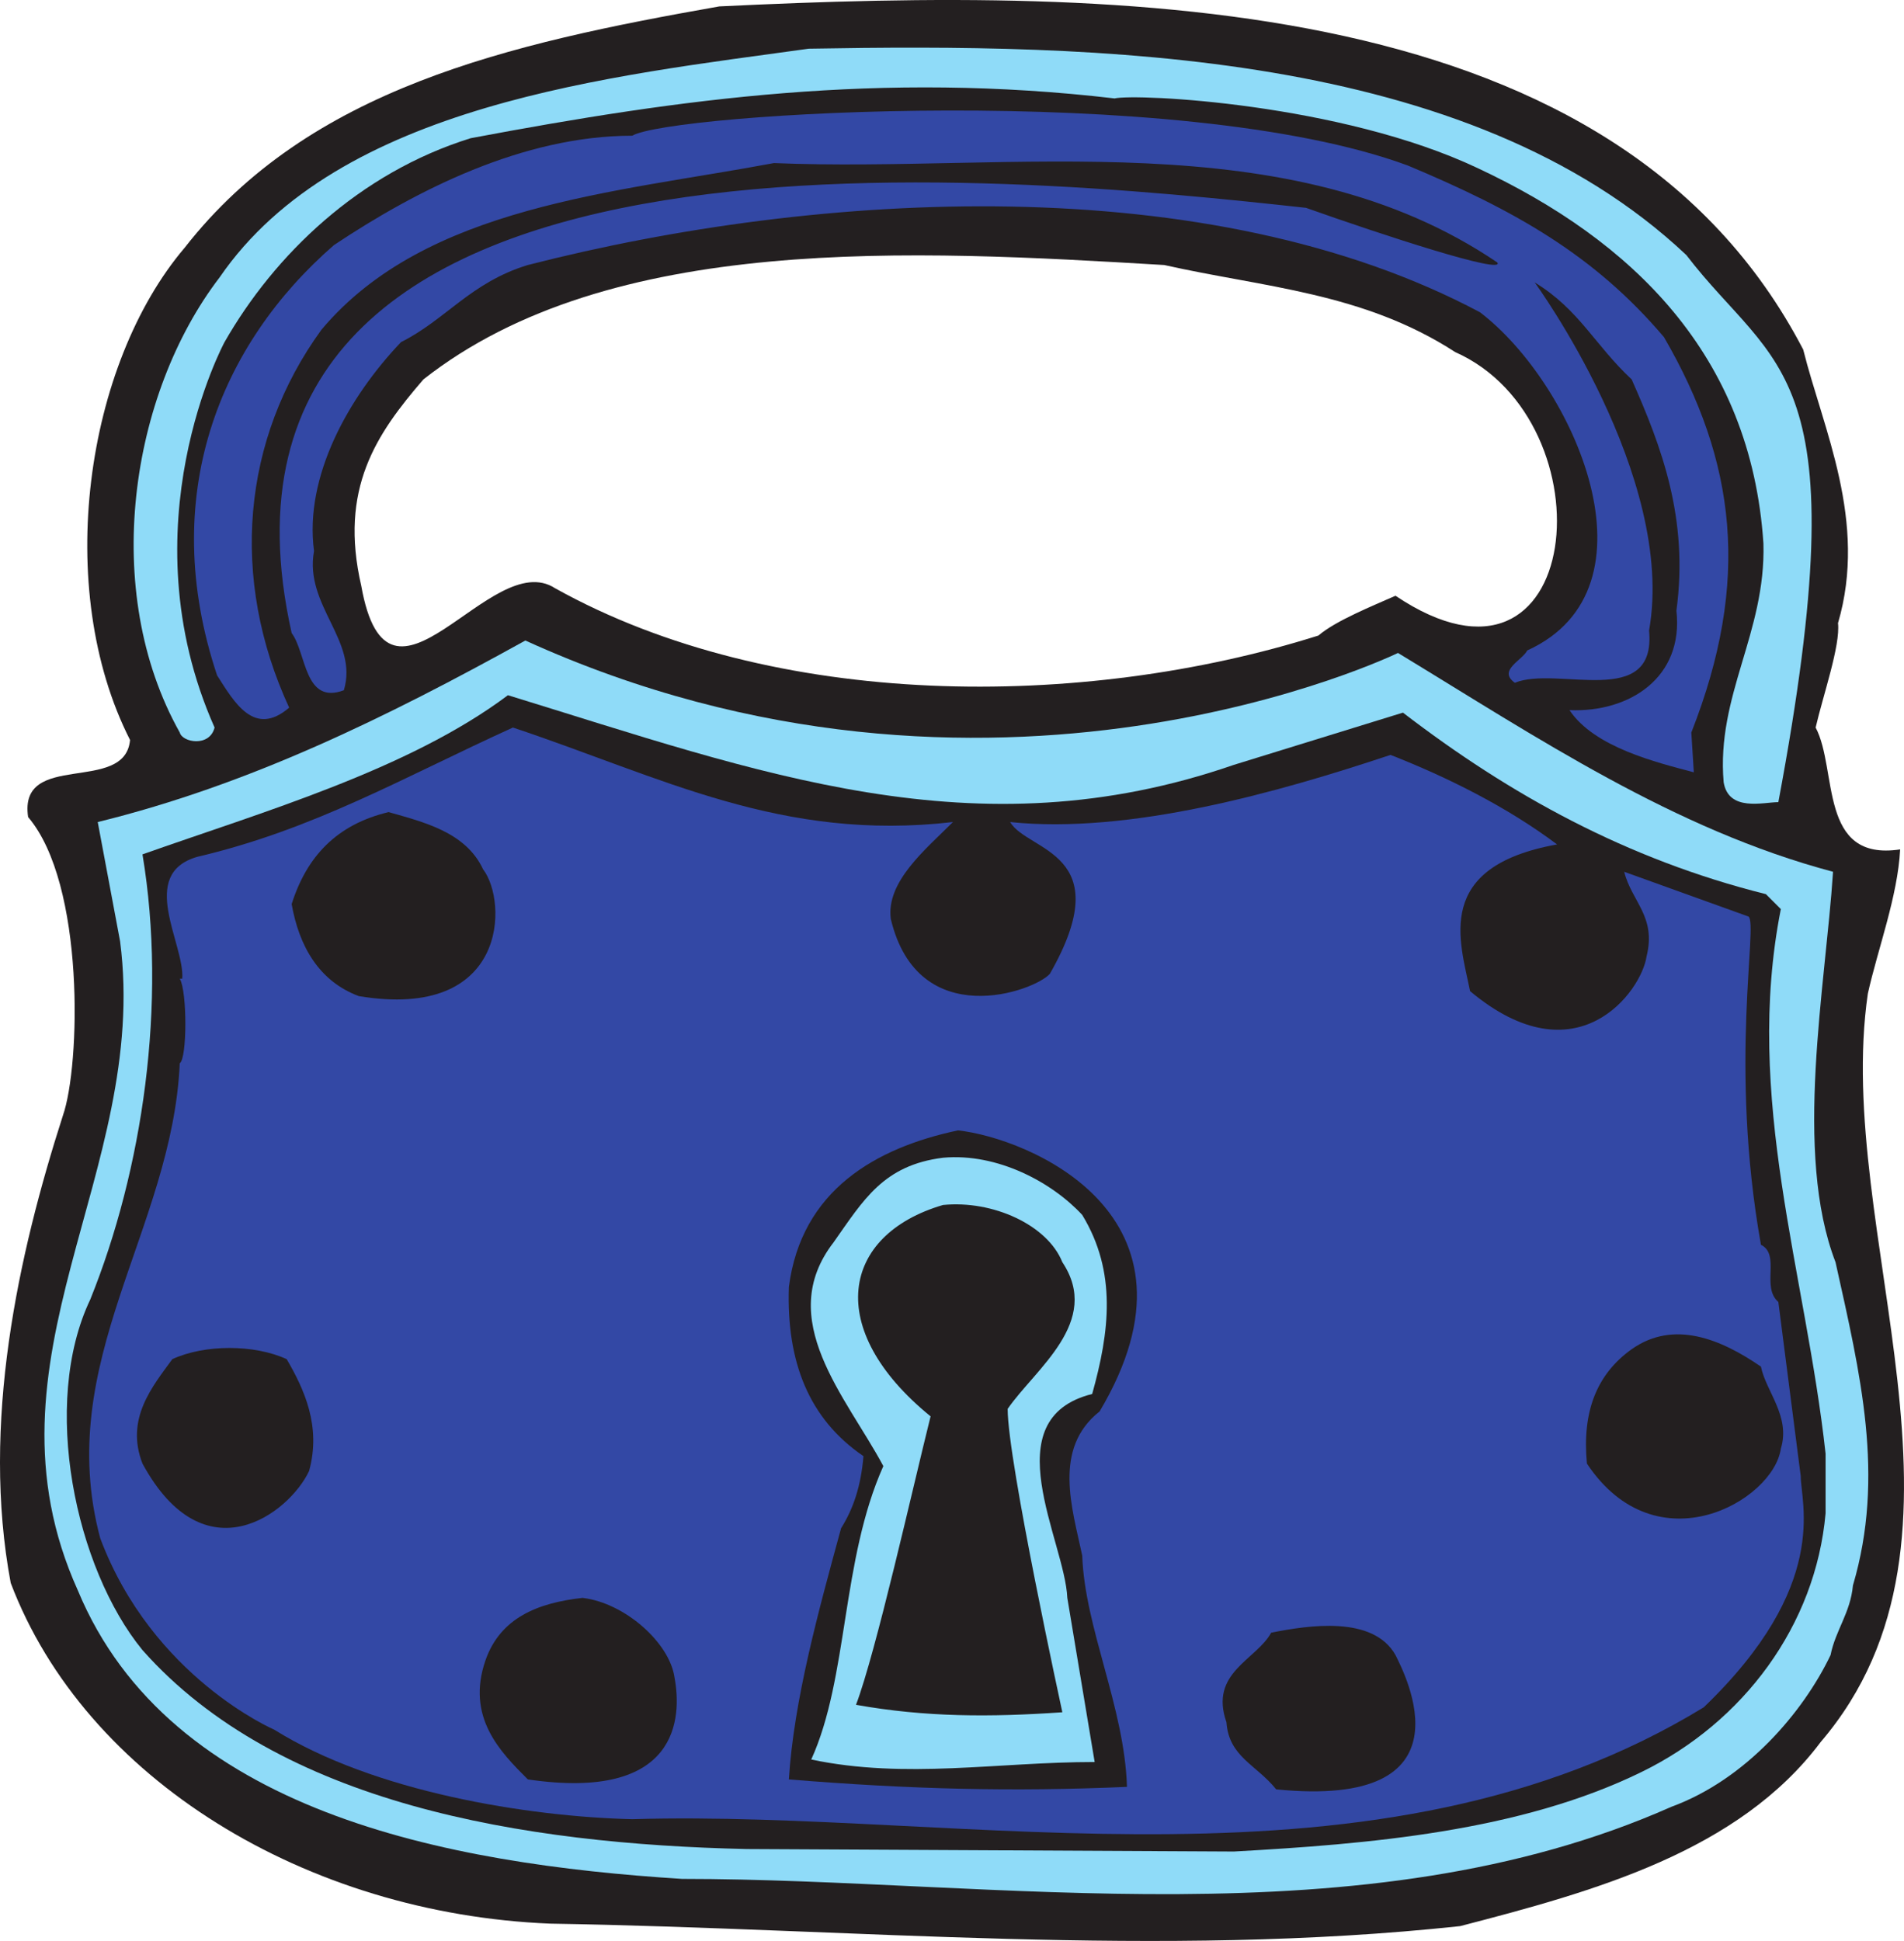 <svg xmlns="http://www.w3.org/2000/svg" width="574.391" height="585.408"><path fill="#231f20" fill-rule="evenodd" d="M543.984 105.434c6 24 19.5 51.75 10.5 82.5.75 6.75-4.5 21.75-6.75 31.5 6.75 12.75.75 40.5 25.5 36.75-.75 14.25-6.75 30-9.75 43.5-10.5 72 39 163.5-14.25 225.75-24.75 33-68.25 45-108.75 55.5-90.75 9.75-182.25.75-274.5-.75-73.5-3-140.25-43.5-162.75-102.75-9-48 2.25-99 15.75-141 5.25-15 6.75-69.75-10.5-90-3-20.25 29.25-6.75 30.75-23.25-23.25-45.75-13.5-113.25 16.5-148.5 37.5-48 97.5-61.5 161.25-72.75 123.75-6 270.75-4.5 327 103.5m-192.75-25.5c-75.75-4.5-167.25-9.75-223.5 34.5-14.25 16.5-25.5 33-18.75 62.25 8.25 46.5 39-12 58.5.75 66 36.75 159 36.75 230.25 14.25 5.25-4.5 16.5-9 23.25-12 57 38.25 65.25-52.5 18-73.5-27.75-18-57.75-19.5-87.75-26.25"/><path fill="#8fdbf8" fill-rule="evenodd" d="M508.734 76.934c27 35.25 52.5 33 27.75 165-4.5 0-15 3-16.5-6-2.25-26.25 12.75-45 12-72-3.75-57-39.75-91.5-86.25-113.25-41.25-19.5-102.75-22.5-109.5-21-70.5-8.25-130.5 0-194.25 12-33.75 10.5-59.25 35.25-74.25 61.5 0 0-30 55.5-3 116.25-1.5 6-9.75 4.5-10.5 1.5-24-42.75-15-102 12-137.25 36-52.5 118.5-60.75 177.75-69 86.25-1.5 198.75 0 264.75 62.25"/><path fill="#3348a5" fill-rule="evenodd" d="M501.984 101.684c21.75 37.5 26.25 73.5 8.25 119.25l.75 12c-11.25-3-30-7.5-37.5-18.75 18 .75 34.5-9.75 32.25-30 3.75-27.75-4.5-49.5-13.5-69.75-11.25-10.5-15.75-21-29.25-29.25 0 0 42.75 58.5 34.5 105 2.25 24-27.75 10.5-40.5 15.75-5.25-3.75 2.25-6.75 3.75-9.75 41.25-18.75 14.25-80.25-14.25-102-81.75-43.5-199.5-36.75-287.25-14.25-17.25 5.25-24.75 16.5-38.25 23.25-15.75 16.5-29.25 40.5-26.25 63-3 16.5 13.5 27 9 42-12 4.5-11.25-11.25-15.75-17.25-36.75-164.25 216.75-138 306-128.25 23.25 8.25 60 20.25 57.75 16.5-63-42.75-146.25-27-218.25-30-48 9-105 12.75-136.5 50.25-24 33-27.75 75-9.75 114-10.5 9-16.5-1.5-21.75-9.75-18-54 .75-99.75 35.25-129.75 24.75-16.5 57-33 90-33 11.25-6.75 165-16.5 234 9 32.25 13.5 56.25 27 77.25 51.75"/><path fill="#8fdbf8" fill-rule="evenodd" d="M421.734 196.934c42 25.5 83.25 53.25 131.25 66-2.25 34.5-12 84.75.75 117.75 7.5 33.75 15 64.5 5.25 97.5-.75 8.25-5.25 13.5-6.75 21-8.25 17.25-25.5 37.5-48 45.75-93 41.25-204 21.75-298.5 21.75-71.25-4.5-154.5-20.25-182.25-87-31.5-69.75 21.75-126 12.75-195.75l-6.75-36c45.75-11.25 87-31.5 129-54.75 140.25 63.75 263.25 3.75 263.25 3.75"/><path fill="#231f20" fill-rule="evenodd" d="m372.234 230.684 51-15.75c32.25 24.75 67.5 44.25 109.5 54.75l4.5 4.5c-11.25 57 7.5 109.5 13.5 164.25v18c-3 33.75-24.75 63-55.5 78-36.75 18-82.5 21.75-123 24l-147-.75c-67.5-1.5-141-13.5-182.25-60-20.25-24.75-30.75-74.25-15.75-105.75 15.75-39 23.25-89.25 15.75-134.25 36-12.75 80.25-25.5 110.25-48 75.75 23.25 141 48 219 21"/><path fill="#3348a5" fill-rule="evenodd" d="M287.484 247.934c-8.25 8.25-20.25 18-18.75 29.25 8.25 34.5 43.5 21.75 48 16.5 21-36.75-6.75-36.75-12-45.75 36 3.75 81-9 114.75-20.25 17.25 6.75 35.25 15.75 50.25 27-37.5 6.75-29.25 29.25-26.25 44.25 32.25 27 51.75 0 53.25-10.5 3-12-4.5-16.5-6.75-25.5l37.5 13.5c3 2.25-6 44.25 3.75 99 6 3 0 12.75 5.25 17.25l6.75 52.5c0 8.25 9 33-29.25 69.75-98.25 60-222.75 30.75-323.25 33.75-31.5-.75-78-8.25-108-27 0 0-36.75-15.75-52.5-57.75-14.25-53.25 21.75-93 24-143.25 2.25-1.5 2.25-21.75 0-25.5h.75c.75-10.5-13.5-31.5 4.5-36.75 35.25-8.25 62.25-24 95.25-39 45 15 81 34.5 132.75 28.5"/><path fill="#231f20" fill-rule="evenodd" d="M145.734 262.184c7.5 9.75 7.5 45.75-37.5 38.25-12-4.5-18-15-20.25-27.75 4.5-14.25 13.5-24 29.25-27.75 10.5 3 23.25 6 28.5 17.25m186 163.5c-14.25 11.25-8.25 29.25-5.25 43.5.75 21.75 12.75 45.75 13.5 69.75-34.5 1.5-65.25.75-102-2.25 1.5-24 9-51 15.75-75.75 3.75-6 6-12.75 6.75-21.75-16.5-11.25-23.25-28.5-22.5-51 3.75-29.25 26.25-42 51-47.25 21 2.25 78 25.5 42.75 84.75"/><path fill="#8fdbf8" fill-rule="evenodd" d="M326.484 366.434c10.5 17.25 8.25 35.25 3 54-30 7.5-8.25 44.25-7.5 61.5l8.25 49.5c-29.25 0-57 5.25-85.5-.75 11.25-24.75 9-60 21.75-88.5-11.25-21-33-44.25-15-67.5 9-12.75 15-23.25 33-25.5 16.5-1.5 33 7.5 42 17.25"/><path fill="#231f20" fill-rule="evenodd" d="M320.484 380.684c12 18-8.25 32.25-16.5 44.25 0 15.75 16.5 91.5 16.5 91.5-21.75 1.5-41.25 1.5-62.25-2.25 6-15.75 17.25-66 22.5-87-32.25-26.25-27-54.75 3.75-63.75 15-1.5 31.5 6 36 17.25m210.75 31.5c1.5 7.5 9 15 6 24.75-2.25 15.75-37.5 36-58.5 4.5-1.5-15.75 3-27 13.5-34.5 12.75-9 27-3 39 5.25m-444.75-2.25c5.25 9 10.5 20.25 6.75 33.75-6 12.75-31.5 32.25-50.25-2.25-5.25-13.5 3-23.25 9-31.5 9.75-4.5 24.75-4.5 34.5 0m117 96c2.25 12 1.5 37.5-44.25 30.75-8.25-8.25-18.75-18.75-12.75-36 4.5-12.75 15.75-17.25 29.25-18.75 12.75 1.5 26.25 13.5 27.75 24m217.5-6.75c3 6 24 46.5-36 40.5-6-7.5-14.25-9.75-15-20.25-5.25-15 9-18.75 13.5-27 11.25-2.25 30.75-5.25 37.5 6.75"/></svg>
